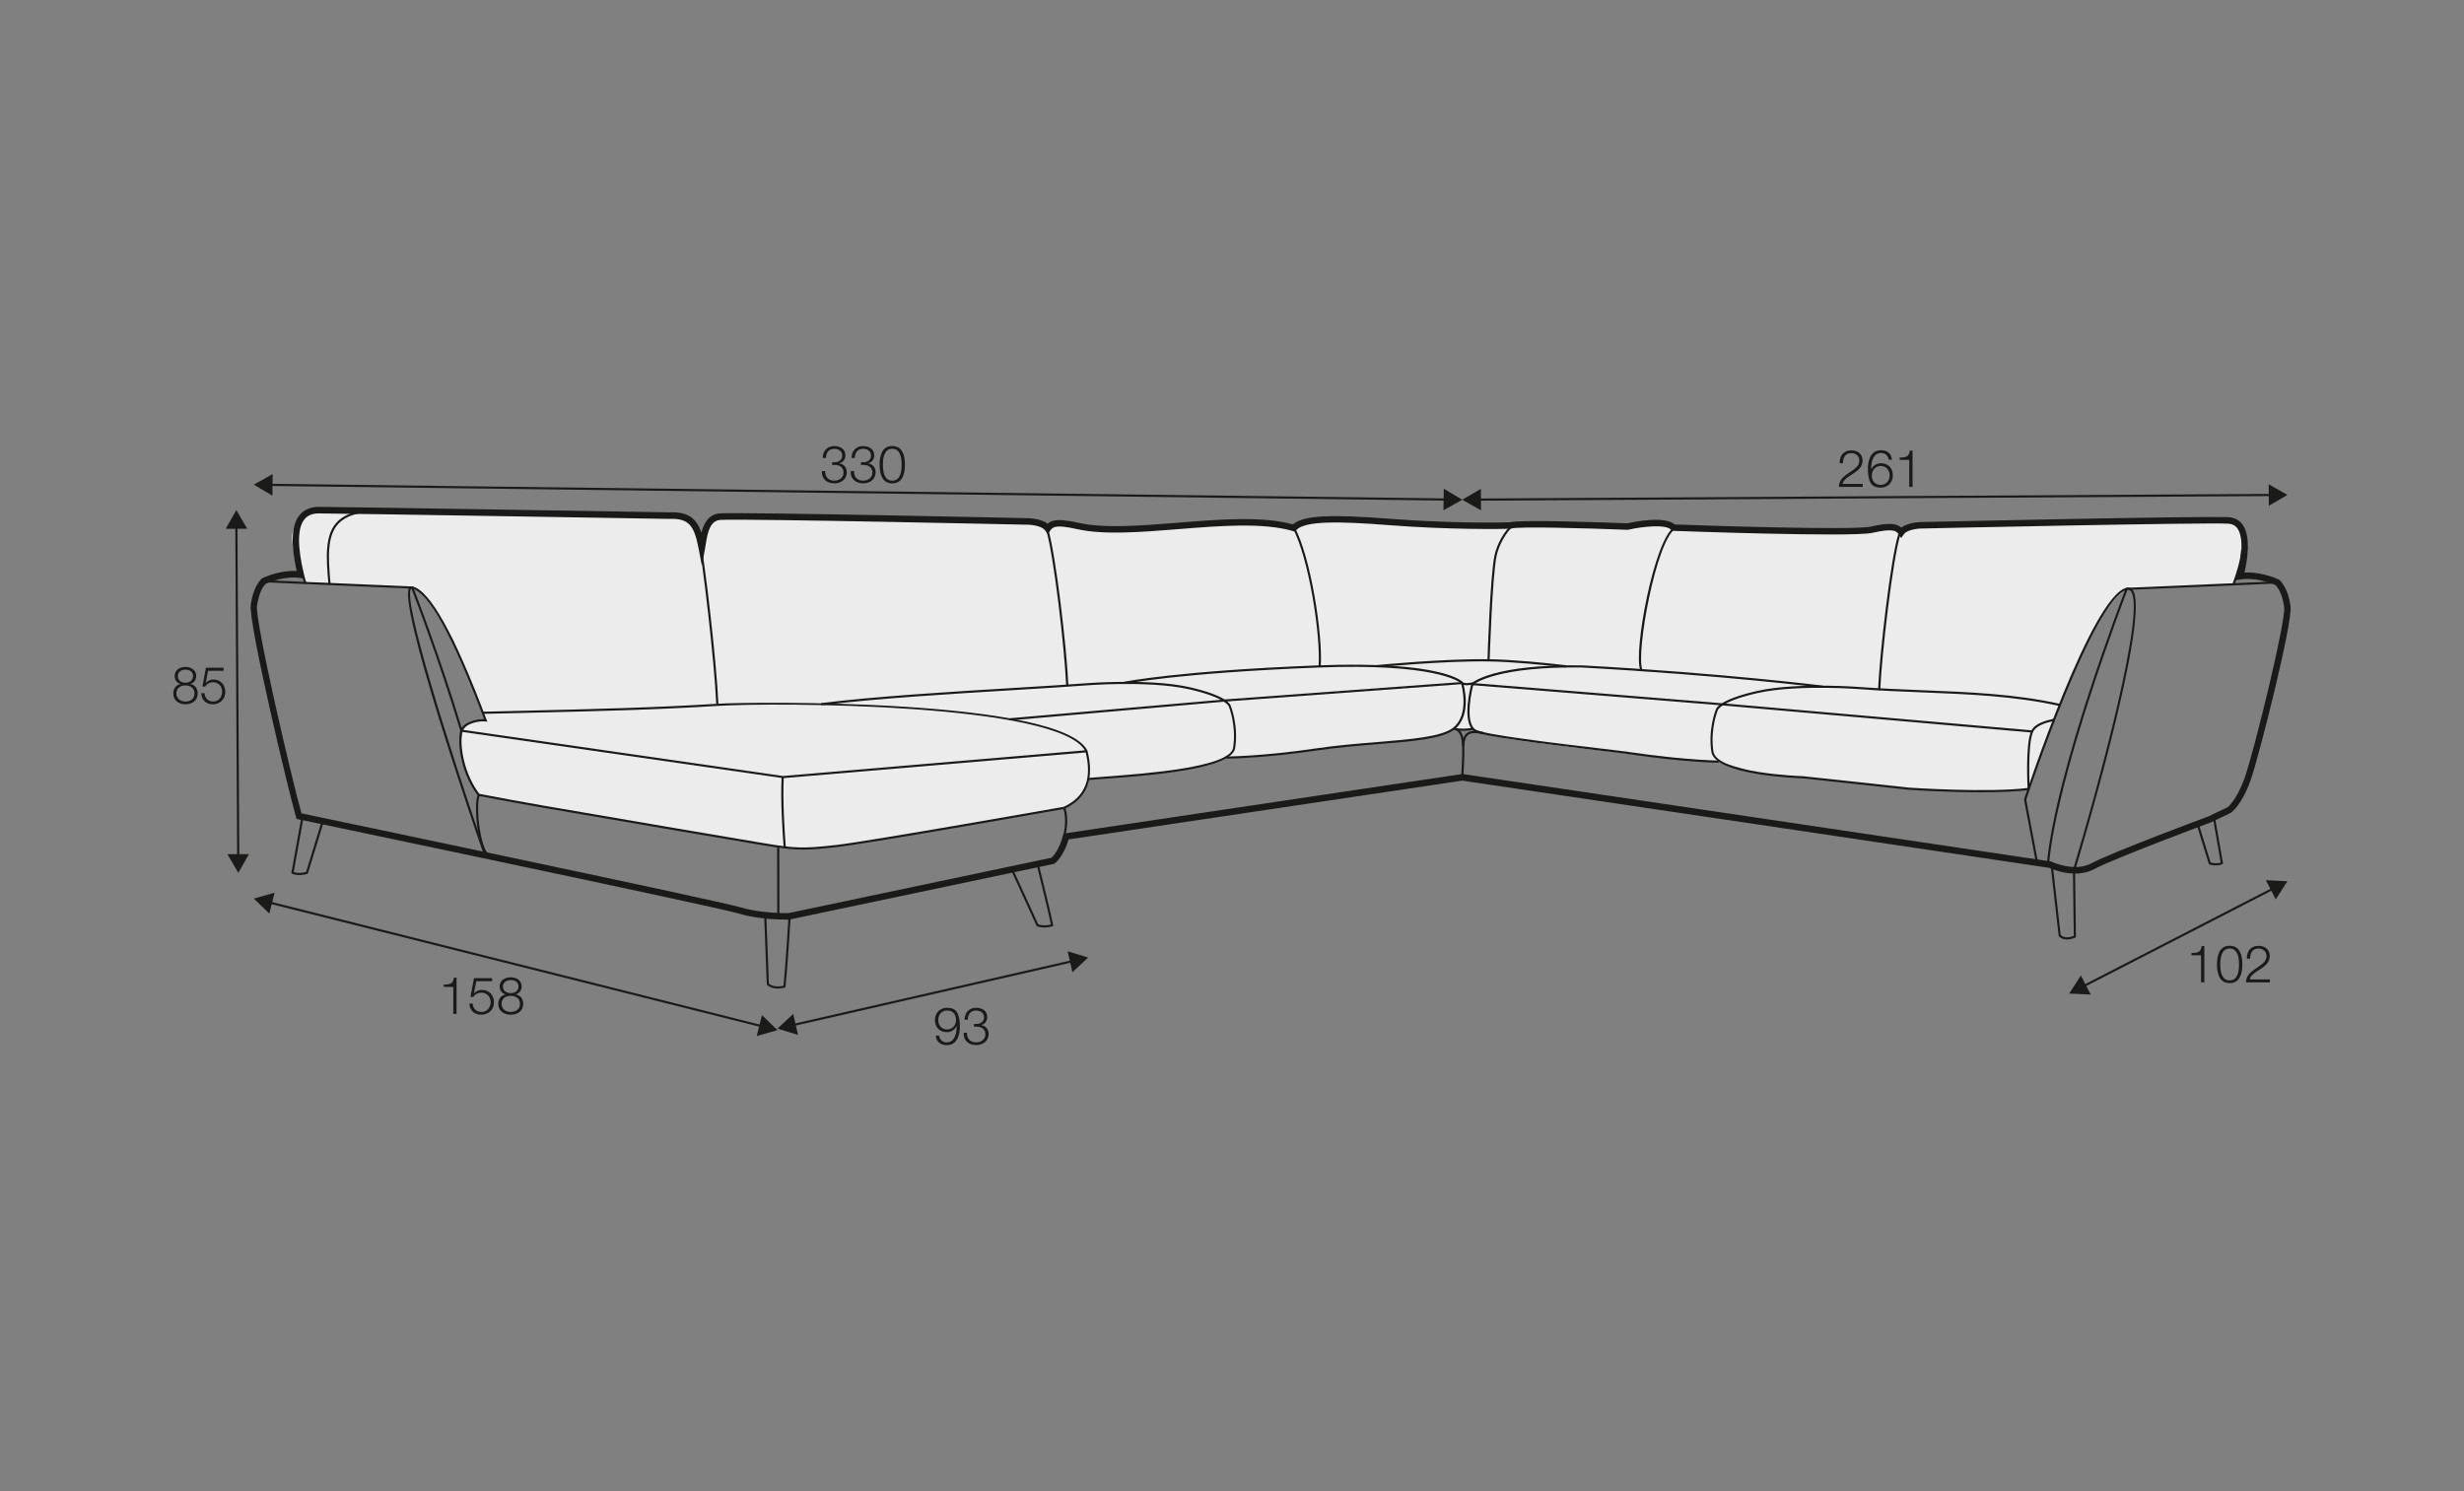 <?xml version="1.0" encoding="UTF-8"?>
<svg xmlns="http://www.w3.org/2000/svg" id="_org_200_280_Q_copy" viewBox="0 0 570 345">
  <rect x="0" y="0" width="570" height="345" fill="#808080" stroke="none"/>
  <defs>
    <style>.cls-1{fill:#1a1a18;}.cls-2{fill:#ececec;}</style>
  </defs>
  <path class="cls-2" d="M70.64,134.87c-.51-.02-3.66-9.14-2.98-11.46s.87-5.5,8.19-5.38,82.44,1.68,82.44,1.68c0,0,2.26,.98,3.22,3.71l.97,2.73s1.36-6.62,4.96-6.64c3.6-.02,72.24,1.38,72.24,1.38l2.71,1.4s1.75-2.83,5.05-1.57,16.77,1.6,18.83,1.45,24.26-1.38,26.69-1.11c2.43,.27,4.53,.84,5.37,.84s4.07-1.99,11.03-1.74,32.38,1.46,37.81,1.32c5.43-.14,27.88,.31,27.88,.31,0,0,4.69-.99,7.61-.75s4.46,1.04,4.46,1.04l18.23,.56s27.34-.19,29.35-.43,4.68,.45,4.68,.45c0,0,3.16-1.03,9.1-1.18,5.93-.16,65.47-2.28,67.57-1,2.1,1.28,4.36,2.57,2.65,8.24-1.71,5.67-2,6.48-2,6.48l-24.71,1.06s-3.24,1.82-6.5,7.45c-3.26,5.63-8.83,19.08-8.83,19.08l-4.2,10.96-3.14,8.82s-5.47,.52-8.28,.51c-2.81,0-17.1-.33-20.93-.74-3.83-.41-23-2.49-23-2.49,0,0-7.23-.22-10.18-.97-2.95-.74-9.32-2.66-9.32-2.66l-16.21-1.35s-32.01-3.38-35.88-4.61-4.9-1.69-4.9-1.69c0,0-2.93,.32-3.62,.16s-.91,0-.91,0c0,0-3.55,1.63-6.25,2.02-2.7,.39-24.49,2.53-24.49,2.53,0,0-14.41,2.01-17.39,1.99-2.97-.02-4.44,0-4.44,0,0,0-3.21,1.42-5.32,1.88s-12.21,1.92-13.84,2.07-12.62,1.03-12.62,1.03c0,0-1.48,4.26-3.51,5.46-2.03,1.2-2.73,1.32-2.73,1.32,0,0-46.4,8.2-51.9,8.71-5.49,.51-10.36,.69-15.12-.1s-67.71-11.7-67.71-11.7c0,0-3.93-5.16-4.13-9.8-.19-4.65,.6-6.29,2.67-7.06s3.23-.15,3.23-.15l-7.65-18.72s-5.23-8.9-6.87-10.74c-1.65-1.84-5.42-1.53-5.42-1.53l-21.96-1.04Z"></path>
  <path class="cls-1" d="M338.52,179.85l-.5-.02c.03-.79,.07-1.58,.11-2.35,.23-4.51,.43-8.41-1.85-8.66l.05-.5c2.75,.3,2.54,4.42,2.3,9.18-.04,.77-.08,1.56-.11,2.35Z"></path>
  <path class="cls-1" d="M344.6,152.79l-.5-.02c.02-.79,.61-19.47,1.63-24.31,.56-2.63,2.36-5.79,4.11-7.19l.31,.39c-1.67,1.34-3.39,4.38-3.93,6.91-1.01,4.8-1.61,24.03-1.62,24.22Z"></path>
  <path class="cls-1" d="M362.28,154.43c-5.12-.6-12.38-1.32-17.93-1.4-10.62-.15-25.58,1.33-25.73,1.34l-.05-.5c.15-.01,15.11-1.5,25.79-1.35,5.57,.08,12.86,.81,17.98,1.4l-.06,.5Z"></path>
  <path class="cls-1" d="M338.39,169.09c-.76,0-1.46-.07-1.92-.25l.18-.47c.77,.29,2.62,.29,4.06,0l.1,.49c-.71,.14-1.59,.23-2.41,.23Z"></path>
  <path class="cls-1" d="M339.27,158.54c-.46,0-.84-.09-1.3-.26l.18-.47c.8,.3,1.27,.31,2.66,.03l.1,.49c-.71,.14-1.21,.22-1.63,.22Z"></path>
  <path class="cls-1" d="M251.76,180.49l-.05-.5c1-.1,2.46-.21,4.17-.33,9.31-.69,28.69-2.13,29.38-6.67,.79-5.19-.99-9.5-1.01-9.54-.02-.06-.68-2.05-9.2-3.98-4.9-1.11-11.49-1.27-16.13-1.21-4.04,.05-7.04,.28-7.07,.28-4.7,.35-10.71,.72-17.08,1.11-14.51,.88-32.58,1.98-44.78,3.53l-.06-.5c12.22-1.55,30.29-2.65,44.81-3.53,6.37-.39,12.38-.75,17.07-1.11,.03,0,3.04-.23,7.1-.28,4.69-.06,11.29,.1,16.24,1.22,8.84,2,9.52,4.09,9.56,4.32h0s1.84,4.43,1.03,9.76c-.75,4.93-19.67,6.33-29.83,7.09-1.7,.13-3.16,.24-4.15,.33Z"></path>
  <path class="cls-1" d="M305.53,154.18l-.5-.04c.51-7.02-2.24-25.2-6.09-32.15l.44-.24c3.88,7.01,6.66,25.34,6.15,32.42Z"></path>
  <path class="cls-1" d="M283.57,175.51h-.06v-.5c.09,.02,8.02,.04,21.1-1.88,4.67-.69,9.35-1.07,13.88-1.44,8.06-.66,15.02-1.23,17.66-3.32,3.78-3,2.03-9.57,1.83-10.28-.5-.43-6.18-4.7-33.24-3.64-32.16,1.25-44.6,3.77-44.72,3.8l-.1-.49c.12-.03,12.59-2.56,44.8-3.81,28.74-1.11,33.48,3.64,33.67,3.84l.05,.1c.1,.31,2.27,7.51-1.98,10.88-2.76,2.19-9.79,2.76-17.93,3.42-4.52,.37-9.19,.75-13.84,1.43-12.53,1.84-20.36,1.89-21.11,1.89Z"></path>
  <polygon class="cls-1" points="233.57 166.68 233.53 166.18 283.17 161.84 338.03 157.8 338.07 158.29 283.21 162.33 233.57 166.68"></polygon>
  <path class="cls-1" d="M246.63,158.48c-.37-8.58-2.91-30.42-4.66-35.98l.48-.15c1.76,5.59,4.32,27.51,4.69,36.11l-.5,.02Z"></path>
  <path class="cls-1" d="M165.69,162.92c-.42-9.79-3.1-32.9-4.41-39.47l.49-.1c1.32,6.58,4,29.74,4.42,39.54l-.5,.02Z"></path>
  <path class="cls-1" d="M246.3,187.12l-.21-.45c5-2.39,6.59-6.46,5.02-12.8-5.56-11.22-71.95-11.38-85.08-10.55-14.3,.9-28.96,1.25-44.49,1.61-2.59,.06-5.21,.12-7.86,.19-.71,.02-1.39,.03-2.01,.04v-.5c.62-.01,1.29-.03,2-.04,2.65-.06,5.27-.13,7.86-.19,15.52-.36,30.18-.71,44.47-1.61,7.56-.48,79.56-1.26,85.57,10.88,1.63,6.57-.1,10.95-5.27,13.42Zm-170.32-51.99c-.59-6.33-.82-11.4,1.96-14.33,2.16-2.28,6.1-3.22,12.46-2.96l-.02,.5c-6.19-.24-10.03,.64-12.08,2.81-2.64,2.78-2.4,7.74-1.83,13.94l-.5,.05Z"></path>
  <path class="cls-1" d="M185.75,196.57c-2.66,0-5.09-.32-9.1-.99-6.54-1.1-29.54-4.98-51.11-8.72-4.35-.75-9.34-1.67-14.83-2.72l.09-.49c5.49,1.05,10.48,1.97,14.83,2.72,21.56,3.73,44.57,7.62,51.11,8.72,7.19,1.21,9.23,1.26,16.84,.39,7.53-.86,52.13-8.75,52.58-8.83l.09,.49c-.45,.08-45.07,7.98-52.62,8.83-3.42,.39-5.72,.6-7.87,.6Zm-4.66-16.54l-74.43-10.73,.07-.49,74.38,10.73,70.23-5.97,.04,.5-70.29,5.97Z"></path>
  <path class="cls-1" d="M179.93,228.72c-1.68,0-2.45-.81-2.49-.85l-.06-.07v-.09s-.61-15.94-.61-15.94l.5-.02,.6,15.84c.26,.22,1.29,.95,3.37,.47,.37-3.5,.85-10.67,1.18-16.11l.5,.03c-.35,5.54-.83,12.87-1.21,16.31l-.02,.17-.17,.04c-.6,.16-1.13,.22-1.6,.22Z"></path>
  <path class="cls-1" d="M241.64,214.6c-1.09,0-1.73-.31-1.76-.33l-.08-.04-.04-.08-5.9-12.91,.45-.21,5.86,12.82c.29,.11,1.35,.45,2.93,.05-.41-2.11-2.02-8.7-3.31-13.96l.48-.12c1.35,5.48,3.03,12.39,3.36,14.22l.04,.22-.22,.06c-.7,.2-1.31,.27-1.83,.27Z"></path>
  <path class="cls-1" d="M181.3,196.26c-.3-3.82-.76-11.03-.49-16.5l.5,.03c-.27,5.44,.19,12.63,.49,16.43l-.5,.04Z"></path>
  <polygon class="cls-1" points="179.8 211.98 179.77 196.09 180.27 196.09 180.3 211.98 179.8 211.98"></polygon>
  <path class="cls-1" d="M69.19,202.46c-1.08,0-1.63-.34-1.66-.36l-.14-.09,2.28-12.66,.49,.09-2.21,12.31c.34,.14,1.29,.4,2.85-.02l3.57-11.6,.48,.15-3.64,11.86-.13,.04c-.74,.21-1.36,.29-1.87,.29Z"></path>
  <path class="cls-1" d="M245.18,197.33l-.46-.19c1.68-4.07,2.09-7.49,1.24-10.17l.48-.15c.89,2.8,.47,6.33-1.25,10.51Z"></path>
  <path class="cls-1" d="M113.38,198.39c-.55-.12-1.05-.62-1.5-1.51-1.62-3.2-2.24-10.69-1.41-12.92-3.6-4.78-4.76-11.24-4.01-14.96-4.85-16.12-10.63-31.16-11.28-32.82l-34.19-1.46,.02-.5,34.52,1.48,.06,.15c.06,.16,6.24,16.02,11.37,33.07l.02,.06v.06c-.78,3.69,.51,10.21,3.98,14.74l.09,.12-.06,.14c-.87,1.91-.23,9.52,1.34,12.63,.37,.73,.77,1.17,1.16,1.25l-.1,.49Z"></path>
  <path class="cls-1" d="M111.99,197.97c-2.08-6-20.26-58.77-17.27-62.08,.18-.2,.42-.27,.69-.21,4.09,.96,9.71,11.07,17.18,30.91l.15,.4-.42-.06c-1.14-.18-4.51,.25-5.4,2.22l-.46-.21c.93-2.03,4.01-2.61,5.53-2.55-7.34-19.43-12.8-29.31-16.68-30.22-.11-.03-.16,0-.21,.05-2.11,2.34,9.23,38.11,17.37,61.58l-.47,.16Z"></path>
  <path class="cls-1" d="M70.41,134.96c-.83-2.27-1.94-5.58-2.02-8.03l.5-.02c.08,2.38,1.17,5.63,1.99,7.87l-.47,.17Z"></path>
  <path class="cls-1" d="M181.71,212.76c-1.07,0-3.01-.05-5.25-.31-2.1-.24-4-.61-5.63-1.11-5.09-1.53-100.82-21.58-101.79-21.78l-.44-.09-.12-.43c-1.67-5.67-11.07-45.01-10.47-49.14,.51-3.44,1.57-4.99,2.44-5.95l.23-.17c1.56-.75,4.82-1.85,7.95-1.68-1.41-6.35-1.2-10.56,.62-12.86,1.04-1.31,2.64-1.99,4.56-1.97,5.73,.01,80.3,1.26,81.05,1.27,4.37-.19,6.26,1.42,7.4,4.71,.56-2.2,1.67-4.36,4.45-4.48,6.4-.29,67.81,1.05,70.42,1.11,.36-.01,3.49-.05,5.22,1.3,1.21-1.09,3.16-1.11,7.08-.23,6.02,1.35,14.33,.68,23.14-.02,9.55-.77,19.42-1.56,26.52,.39,2.45-2.07,8.38-2.38,22.59-1.28,13.21,1.03,25.65,.91,27.62,.8,2.67-.68,22.79,.07,27.13,.24,1.67-.37,8.64-1.77,10.99,.26,4.64,.19,41.22,1.42,45.33,.5,3.93-.88,5.87-.86,7.08,.23,1.74-1.35,4.87-1.3,5.26-1.3,2.57-.06,63.97-1.41,70.38-1.11,1.42,.07,2.54,.65,3.32,1.74,2.06,2.88,.99,8.66,.43,11.06,3.2-.17,6.54,.96,7.98,1.65l.23,.17c.87,.96,1.94,2.51,2.44,5.95,.55,3.77-7.29,34.73-9.18,40.14-2.11,6.03-4.59,7.67-4.7,7.73l-4.48,2.14c-.29,.11-22.62,8.43-26.91,10.78-4.38,2.4-9.69,.16-10.54-.23-4.43-.66-131.43-19.57-135.8-20.18l-91.06,13.6c-1.13,3.91-3.08,5.47-3.17,5.54l-.31,.14-61.15,12.87c-.08,0-.39,.02-.88,.02Zm-111.93-24.57c7.95,1.67,96.44,20.21,101.47,21.72,1.56,.47,3.37,.82,5.38,1.05,3.17,.37,5.76,.3,5.79,.3l60.82-12.81c.41-.39,1.84-1.93,2.66-5.11l.12-.48,.49-.07,91.75-13.71h.1c1.8,.23,130.57,19.41,136.05,20.23l.21,.07c.05,.03,5.28,2.5,9.28,.32,4.39-2.4,26.12-10.5,27.05-10.85l4.33-2.07h0s2.12-1.53,4.01-6.92c2.27-6.48,9.56-36.39,9.11-39.42-.47-3.21-1.46-4.47-1.97-5.05-1.75-.8-5.22-1.79-8.08-1.34l-1.16,.18,.33-1.13c.63-2.16,1.86-8.32,.07-10.83-.5-.7-1.21-1.06-2.17-1.11-6.34-.3-69.68,1.09-70.32,1.11-.98-.04-3.85,.17-4.68,1.33l-.63,.88-.61-.9c-.55-.82-1.36-1.35-6.1-.29-4.66,1.05-45.61-.45-46.01-.47h-.32s-.21-.26-.21-.26c-1.12-1.29-6.45-.78-9.87,0l-.1,.02h-.1c-9.61-.38-25.38-.8-26.79-.3l-.21,.04c-1.71,.11-14.44,.25-27.91-.8-11.88-.92-19.66-1.06-21.72,1.14l-.32,.34-.44-.13c-6.86-2.01-16.79-1.22-26.4-.45-8.93,.71-17.35,1.39-23.59-.01-4.74-1.06-5.54-.53-6.1,.29l-.61,.9-.62-.88c-.82-1.17-3.68-1.37-4.64-1.33-.67-.01-64.02-1.4-70.36-1.11-2.44,.11-3.03,2.64-3.51,5.67-.05,.35-.11,.68-.16,.98l-.72,3.99-.76-3.98c-1-5.25-2.19-7.07-6.76-6.88-.8-.01-75.35-1.26-81.08-1.27h-.02c-1.52,0-2.62,.46-3.36,1.4-1.59,2.01-1.62,6.25-.1,12.61l.26,1.09-1.11-.17c-3-.47-6.47,.66-8.02,1.38-.51,.57-1.5,1.84-1.97,5.05-.5,3.4,7.97,39.88,10.3,48.07Z"></path>
  <polygon class="cls-1" points="340.98 158.55 340.6 158.54 340.61 158.04 340.99 158.05 340.98 158.55"></polygon>
  <path class="cls-1" d="M379.45,155.04c-1.64-4.24,3.21-30.39,7.92-33.17l.25,.43c-4.53,2.68-9.19,28.74-7.71,32.57l-.46,.18Z"></path>
  <path class="cls-1" d="M338.74,172.65h-.5c.03-1.52,.37-2.47,1.07-3.02,.79-.62,1.99-.69,3.9-.24l-.11,.49c-1.72-.4-2.83-.36-3.48,.15-.57,.45-.85,1.28-.88,2.62Z"></path>
  <path class="cls-1" d="M473.99,200.07l-.5-.04c1.88-21.4,18.09-63.46,18.26-63.88l.06-.15h.16s34.35-1.48,34.35-1.48l.02,.5-34.19,1.46c-1.08,2.81-16.35,42.91-18.16,63.59Z"></path>
  <path class="cls-1" d="M480.02,201.41l-.48-.14c6.22-20.62,17-60.66,13.33-64.56-.22-.24-.49-.31-.84-.23-7.63,1.79-22.66,46.59-23.3,48.53l2.77,14.66-.49,.09-2.79-14.79,.02-.06c.64-1.92,15.65-47.04,23.69-48.92,.52-.12,.97,0,1.31,.37,4.78,5.09-12.48,62.6-13.22,65.05Z"></path>
  <path class="cls-1" d="M458.34,183.31c-8.29,0-16.62-.57-16.74-.58l-24.54-2.65c-.81-.02-20.34-.67-21.17-6.14-.8-5.33,1.03-9.77,1.04-9.81,.04-.19,.71-2.27,9.55-4.27,4.95-1.12,11.56-1.29,16.24-1.22,4.06,.05,7.07,.28,7.1,.28,5.01,.38,10.02,.57,14.87,.77,11.02,.44,21.42,.85,31.86,3.16l-.11,.49c-10.39-2.3-20.78-2.71-31.77-3.15-4.85-.19-9.87-.39-14.89-.77-.03,0-3.03-.23-7.07-.28-4.63-.06-11.22,.1-16.13,1.21-8.52,1.93-9.18,3.92-9.19,3.94-.03,.08-1.8,4.39-1.02,9.58,.77,5.06,20.51,5.71,20.71,5.71l24.55,2.65c.17,.01,18.24,1.24,27.62,.06l.06,.5c-3.05,.38-7.02,.51-10.99,.51Z"></path>
  <path class="cls-1" d="M397.59,176.46c-.07,0-7.51-.03-20.63-1.96-1.13-.17-3.7-.47-6.96-.85-13.69-1.62-27.21-3.29-28.94-4.43-3.09-2.04-.79-10.64-.7-11.01l.02-.07,.05-.05c.19-.18,4.93-4.44,25.5-4.15,32.67,1.78,55.54,4.67,55.77,4.69l-.06,.5c-.23-.03-23.08-2.91-55.72-4.69-19.18-.27-24.53,3.53-25.09,3.97-.22,.85-2.14,8.63,.51,10.39,1.78,1.18,19.31,3.24,28.72,4.35,3.26,.38,5.83,.69,6.97,.86,13.08,1.92,20.48,1.95,20.55,1.95v.5Z"></path>
  <path class="cls-1" d="M469.05,182.56c-.02-.42-.56-10.39,.82-13.42,.82-1.8,3.37-2.42,5.23-2.86l.12,.49c-1.76,.42-4.17,1-4.9,2.58-1.33,2.92-.78,13.09-.77,13.19l-.5,.03Z"></path>
  <polygon class="cls-1" points="470.07 169.49 398.43 163.21 340.59 158.52 340.63 158.02 398.47 162.72 470.11 168.99 470.07 169.49"></polygon>
  <path class="cls-1" d="M512.7,200.24c-.43,0-.96-.06-1.59-.25l-.13-.04-.04-.13-2.87-9.32,.48-.15,2.83,9.19c1.27,.34,2.04,.14,2.34,.02l-1.87-10.67,.49-.09,1.93,11.01-.14,.09s-.5,.32-1.43,.32Z"></path>
  <path class="cls-1" d="M478.14,217.37c-.65,0-1.34-.18-1.87-.76l-.05-.06v-.08s-1.82-16.02-1.82-16.02l.5-.06,1.8,15.93c.92,.94,2.54,.4,3.03,.21l-.2-15.19h.5s.2,15.51,.2,15.51l-.14,.07c-.06,.03-.96,.44-1.94,.44Z"></path>
  <path class="cls-1" d="M516.92,135.26l-.47-.17c.82-2.24,1.91-5.5,1.99-7.87l.5,.02c-.08,2.45-1.19,5.75-2.02,8.03Z"></path>
  <path class="cls-1" d="M434.95,159.67l-.5-.02c.37-8.6,2.93-30.52,4.69-36.11l.48,.15c-1.75,5.56-4.29,27.4-4.66,35.99Z"></path>
  <g>
    <polygon class="cls-1" points="341.86 115.84 341.86 115.34 525.56 114.27 525.57 114.77 341.86 115.84"></polygon>
    <polygon class="cls-1" points="342.6 118.08 338.27 115.62 342.57 113.1 342.6 118.08"></polygon>
    <polygon class="cls-1" points="524.85 117.02 529.15 114.5 524.82 112.04 524.85 117.02"></polygon>
  </g>
  <g>
    <path class="cls-1" d="M430.91,112.65h-5.53c.06-2.49,2.62-3.11,4.04-4.53,.46-.47,.7-.91,.7-1.58,0-1.09-.87-1.71-1.88-1.71-1.38,0-1.92,1.1-1.9,2.34h-.76c-.04-1.73,.87-2.97,2.69-2.97,1.46,0,2.6,.8,2.6,2.36,0,1.4-1.02,2.28-2.11,2.99-.82,.55-2.31,1.3-2.52,2.42h4.67v.7Z"></path>
    <path class="cls-1" d="M436.92,106.37c-.13-.92-.78-1.56-1.75-1.56-1.96,0-2.32,2.23-2.32,3.75h.03c.39-.83,1.28-1.39,2.23-1.39,1.68,0,2.77,1.16,2.77,2.81s-1.19,2.84-2.84,2.84c-2.04,0-2.94-1.19-2.94-4.46,0-1,.25-4.19,3-4.19,1.47,0,2.4,.73,2.58,2.19h-.76Zm-3.91,3.66c0,1.19,.64,2.16,2.1,2.16,1.2,0,2.02-1,2.02-2.16,0-1.22-.74-2.22-2.03-2.22s-2.09,.98-2.09,2.22Z"></path>
    <path class="cls-1" d="M439.46,105.87c1.32-.05,2.13-.07,2.36-1.62h.61v8.39h-.76v-6.24h-2.22v-.54Z"></path>
  </g>
  <g>
    <polygon class="cls-1" points="334.68 115.82 62.31 112.43 62.32 111.93 334.69 115.32 334.68 115.82"></polygon>
    <polygon class="cls-1" points="63.01 114.68 58.72 112.13 63.07 109.69 63.01 114.68"></polygon>
    <polygon class="cls-1" points="333.92 118.06 338.27 115.62 333.99 113.07 333.92 118.06"></polygon>
  </g>
  <g>
    <path class="cls-1" d="M190.89,108.99c-.05,1.33,.74,2.22,2.1,2.22,1.1,0,2.15-.66,2.15-1.86s-.9-1.78-2.01-1.78h-.64v-.63h.64c.78,.01,1.7-.47,1.7-1.52s-.83-1.58-1.84-1.58c-1.26,0-1.93,.88-1.91,2.12h-.76c.01-1.58,1.02-2.76,2.65-2.76,1.32,0,2.6,.65,2.6,2.13,0,.91-.52,1.64-1.41,1.86v.02c1.09,.18,1.73,.97,1.73,2.07,0,1.64-1.34,2.55-2.89,2.55-1.74,0-2.99-1.05-2.87-2.85h.76Z"></path>
    <path class="cls-1" d="M197.56,108.99c-.05,1.33,.74,2.22,2.1,2.22,1.1,0,2.15-.66,2.15-1.86s-.9-1.78-2.01-1.78h-.64v-.63h.64c.78,.01,1.7-.47,1.7-1.52s-.83-1.58-1.84-1.58c-1.26,0-1.93,.88-1.91,2.12h-.76c.01-1.58,1.02-2.76,2.65-2.76,1.32,0,2.6,.65,2.6,2.13,0,.91-.52,1.64-1.41,1.86v.02c1.09,.18,1.73,.97,1.73,2.07,0,1.64-1.34,2.55-2.89,2.55-1.74,0-2.99-1.05-2.87-2.85h.76Z"></path>
    <path class="cls-1" d="M209.34,107.51c0,1.97-.48,4.33-2.93,4.33s-2.93-2.36-2.93-4.32,.48-4.33,2.93-4.33,2.93,2.36,2.93,4.32Zm-5.1,0c0,1.46,.25,3.7,2.17,3.7s2.17-2.23,2.17-3.7-.25-3.68-2.17-3.68-2.17,2.23-2.17,3.68Z"></path>
  </g>
  <g>
    <path class="cls-1" d="M44.05,158.24v.02c1.05,.22,1.68,1.02,1.68,2.15,0,1.69-1.29,2.53-2.82,2.53s-2.82-.84-2.82-2.53c.02-1.09,.66-1.95,1.66-2.15v-.02c-.86-.26-1.34-.92-1.34-1.85,0-1.44,1.28-2.1,2.48-2.1s2.5,.66,2.5,2.1c0,.91-.5,1.6-1.34,1.85Zm.94,2.17c0-1.21-.98-1.85-2.09-1.82-1.12-.02-2.09,.59-2.09,1.82s.94,1.9,2.09,1.9,2.09-.61,2.09-1.9Zm-.34-4.02c0-.96-.76-1.46-1.75-1.46-.9,0-1.76,.5-1.76,1.46,0,1.13,.89,1.58,1.76,1.56,.9,.02,1.75-.48,1.75-1.56Z"></path>
    <path class="cls-1" d="M47.32,160.37c.04,1.16,.89,1.94,2.02,1.94,1.27,0,2.05-1.07,2.05-2.29s-.88-2.18-2.1-2.18c-.73,0-1.43,.36-1.83,1h-.63l.8-4.35h4.1v.7h-3.59l-.53,2.78,.02,.02c.41-.49,1.1-.78,1.73-.78,1.69,0,2.75,1.21,2.75,2.9s-1.28,2.84-2.85,2.84-2.66-.98-2.7-2.58h.74Z"></path>
  </g>
  <g>
    <polygon class="cls-1" points="54.86 198.35 54.43 121.61 54.93 121.61 55.36 198.35 54.86 198.35"></polygon>
    <polygon class="cls-1" points="52.2 122.35 54.67 118.02 57.18 122.33 52.2 122.35"></polygon>
    <polygon class="cls-1" points="52.61 197.63 55.13 201.94 57.6 197.61 52.61 197.63"></polygon>
  </g>
  <g>
    <polygon class="cls-1" points="176.31 237.7 62.14 209.02 62.26 208.53 176.43 237.22 176.31 237.7"></polygon>
    <polygon class="cls-1" points="62.3 211.37 58.72 207.9 63.52 206.53 62.3 211.37"></polygon>
    <polygon class="cls-1" points="175.05 239.7 179.85 238.34 176.27 234.87 175.05 239.7"></polygon>
  </g>
  <g>
    <path class="cls-1" d="M102.65,227.81c1.32-.05,2.13-.07,2.36-1.62h.61v8.39h-.76v-6.24h-2.22v-.54Z"></path>
    <path class="cls-1" d="M109.34,232.19c.04,1.16,.91,1.94,2.06,1.94,1.29,0,2.1-1.07,2.1-2.29s-.9-2.18-2.15-2.18c-.74,0-1.46,.36-1.87,1h-.65l.82-4.35h4.2v.7h-3.67l-.54,2.78,.03,.02c.42-.49,1.13-.78,1.78-.78,1.73,0,2.82,1.21,2.82,2.9s-1.31,2.84-2.92,2.84-2.72-.98-2.76-2.58h.76Z"></path>
    <path class="cls-1" d="M119.33,230.06v.02c1.08,.22,1.71,1.02,1.71,2.15,0,1.69-1.32,2.53-2.89,2.53s-2.89-.84-2.89-2.53c.02-1.09,.67-1.95,1.7-2.15v-.02c-.88-.26-1.37-.92-1.37-1.85,0-1.44,1.31-2.1,2.54-2.1s2.55,.66,2.55,2.1c0,.91-.52,1.6-1.37,1.85Zm.96,2.17c0-1.21-1.01-1.85-2.13-1.82-1.15-.02-2.13,.59-2.13,1.82s.96,1.9,2.13,1.9,2.13-.61,2.13-1.9Zm-.35-4.02c0-.96-.78-1.46-1.79-1.46-.92,0-1.8,.5-1.8,1.46,0,1.13,.91,1.58,1.8,1.56,.92,.02,1.79-.48,1.79-1.56Z"></path>
  </g>
  <g>
    <polygon class="cls-1" points="183.4 237.43 183.29 236.94 248.18 222.1 248.29 222.59 183.4 237.43"></polygon>
    <polygon class="cls-1" points="184.61 239.45 179.85 237.98 183.5 234.59 184.61 239.45"></polygon>
    <polygon class="cls-1" points="248.08 224.94 251.73 221.55 246.97 220.08 248.08 224.94"></polygon>
  </g>
  <g>
    <path class="cls-1" d="M217.24,239.61c.13,.92,.78,1.56,1.75,1.56,1.95,0,2.31-2.23,2.31-3.75h-.03c-.39,.83-1.28,1.39-2.23,1.39-1.68,0-2.77-1.16-2.77-2.81s1.19-2.84,2.84-2.84c2.04,0,2.94,1.19,2.94,4.46,0,1-.25,4.19-3,4.19-1.47,0-2.4-.73-2.58-2.2h.76Zm3.91-3.66c0-1.19-.64-2.16-2.1-2.16-1.2,0-2.01,1-2.01,2.16,0,1.22,.74,2.22,2.03,2.22s2.09-.98,2.09-2.22Z"></path>
    <path class="cls-1" d="M223.7,238.95c-.05,1.33,.74,2.22,2.1,2.22,1.1,0,2.15-.66,2.15-1.86s-.9-1.78-2.01-1.78h-.64v-.63h.64c.78,.01,1.7-.47,1.7-1.52s-.83-1.58-1.84-1.58c-1.26,0-1.93,.88-1.91,2.12h-.76c.01-1.58,1.02-2.76,2.65-2.76,1.32,0,2.6,.65,2.6,2.13,0,.91-.52,1.64-1.41,1.86v.02c1.09,.18,1.73,.97,1.73,2.07,0,1.64-1.34,2.55-2.89,2.55-1.74,0-2.99-1.05-2.87-2.85h.76Z"></path>
  </g>
  <g>
    <polygon class="cls-1" points="481.98 228.45 481.75 228.01 525.85 205.31 526.08 205.76 481.98 228.45"></polygon>
    <polygon class="cls-1" points="483.65 230.11 478.67 229.87 481.37 225.68 483.65 230.11"></polygon>
    <polygon class="cls-1" points="526.45 208.09 529.15 203.89 524.17 203.65 526.45 208.09"></polygon>
  </g>
  <g>
    <path class="cls-1" d="M506.96,220.5c1.32-.05,2.13-.07,2.36-1.62h.61v8.39h-.76v-6.24h-2.22v-.54Z"></path>
    <path class="cls-1" d="M518.72,223.13c0,1.97-.48,4.33-2.93,4.33s-2.93-2.36-2.93-4.32,.48-4.33,2.93-4.33,2.93,2.36,2.93,4.32Zm-5.1,0c0,1.46,.25,3.7,2.17,3.7s2.17-2.23,2.17-3.7-.25-3.68-2.17-3.68-2.17,2.23-2.17,3.68Z"></path>
    <path class="cls-1" d="M525.1,227.28h-5.53c.06-2.49,2.62-3.11,4.04-4.53,.46-.47,.7-.91,.7-1.58,0-1.09-.87-1.71-1.88-1.71-1.38,0-1.92,1.1-1.9,2.34h-.76c-.04-1.73,.87-2.97,2.69-2.97,1.46,0,2.6,.8,2.6,2.36,0,1.4-1.02,2.28-2.11,2.99-.82,.55-2.31,1.3-2.52,2.42h4.67v.7Z"></path>
  </g>
</svg>
